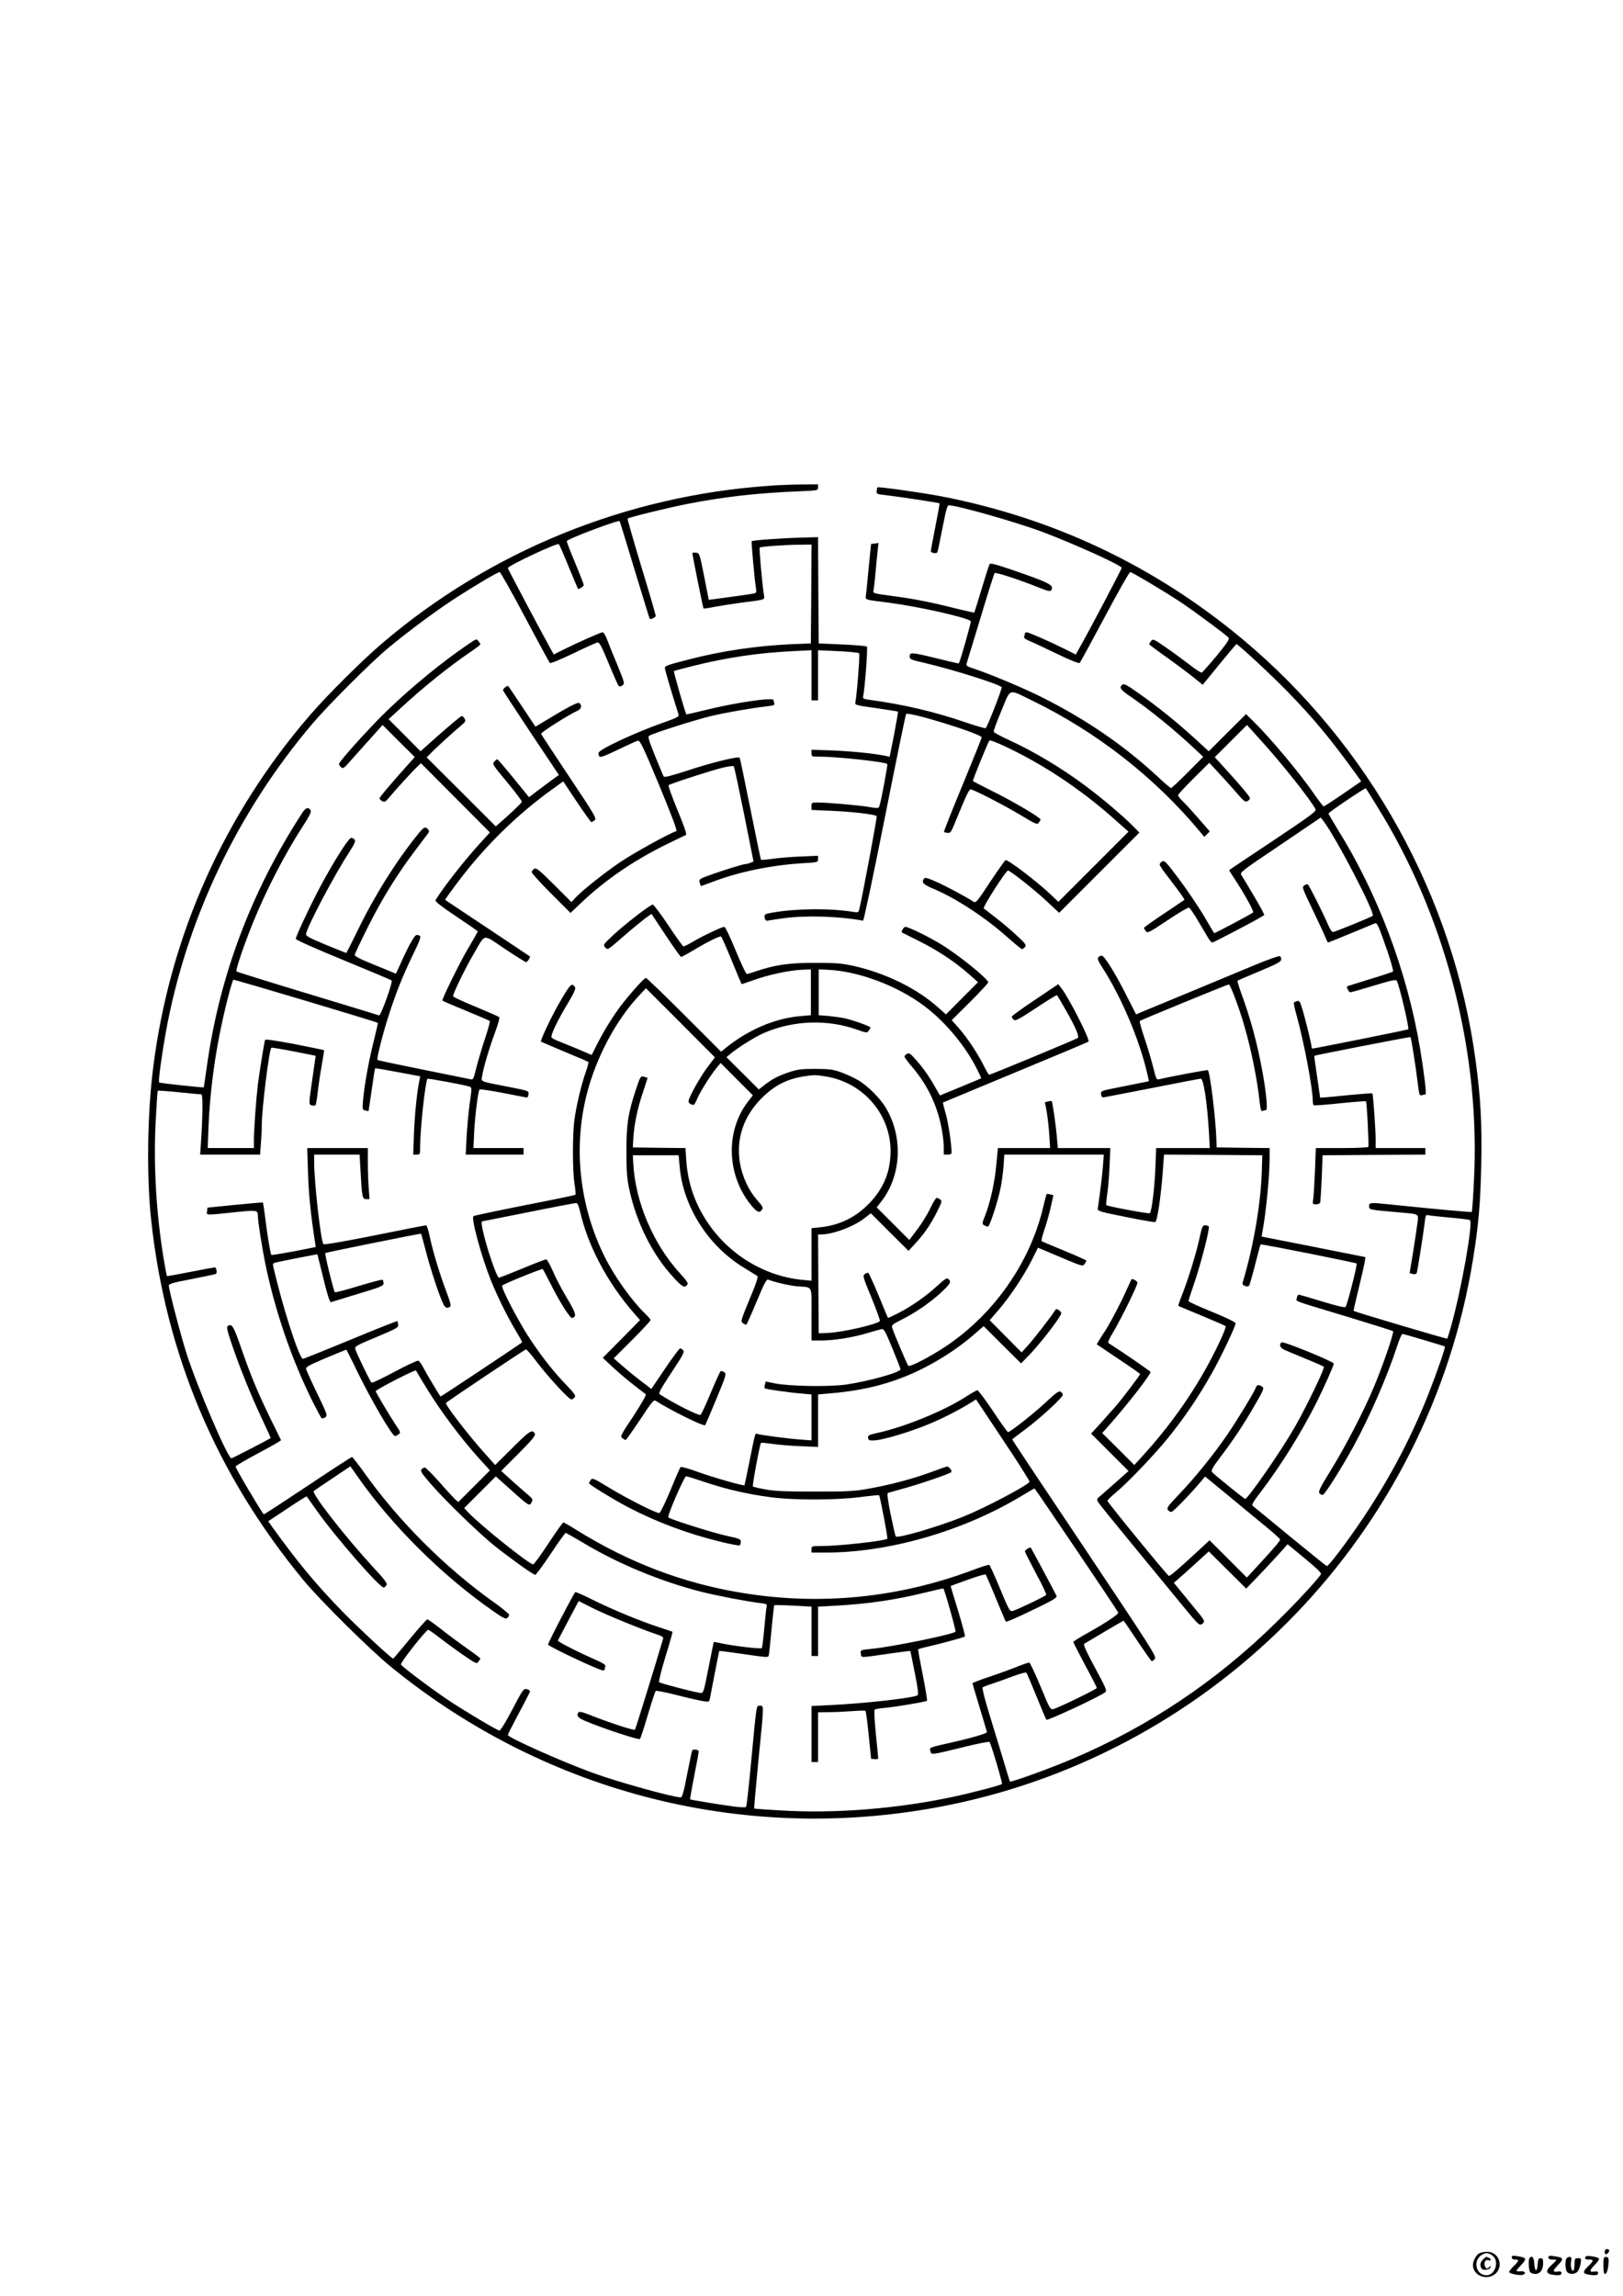 <?xml version="1.0" standalone="no"?>
<!DOCTYPE svg PUBLIC "-//W3C//DTD SVG 20010904//EN"
 "http://www.w3.org/TR/2001/REC-SVG-20010904/DTD/svg10.dtd">
<svg version="1.0" xmlns="http://www.w3.org/2000/svg"
 width="1240pt" height="1754pt" viewBox="0 0 1240 1754"
 preserveAspectRatio="xMidYMid meet">

<g transform="translate(0,1754) scale(0.1,-0.1)"
fill="#000000" stroke="none">
<path d="M5875 13829 c-1091 -76 -2129 -498 -2954 -1202 -156 -133 -416 -392
-553 -550 -658 -762 -1071 -1689 -1197 -2687 -46 -360 -52 -835 -16 -1170 111
-1028 499 -1946 1163 -2750 128 -155 507 -530 667 -661 1199 -979 2743 -1363
4256 -1059 2070 417 3676 2085 4013 4170 42 258 57 432 63 726 6 313 -4 504
-43 792 -168 1250 -811 2411 -1784 3222 -670 558 -1441 923 -2300 1089 -148
28 -479 75 -486 68 -2 -2 -5 -14 -6 -27 -3 -23 1 -25 67 -32 87 -10 409 -58
413 -63 2 -2 -13 -85 -33 -185 -20 -100 -35 -183 -33 -185 13 -12 46 -14 50
-3 3 7 20 91 39 186 27 138 36 172 49 172 63 0 517 -129 717 -204 244 -92 603
-255 603 -274 0 -9 -265 -512 -327 -619 l-24 -43 -79 40 c-112 56 -280 130
-296 130 -8 0 -14 -4 -14 -9 0 -5 -2 -16 -6 -24 -3 -10 11 -21 48 -36 29 -12
124 -57 211 -99 95 -46 161 -72 166 -66 5 5 91 163 192 352 100 188 187 342
194 342 14 0 268 -152 389 -232 106 -71 347 -250 363 -269 8 -11 -12 -41 -92
-139 -57 -68 -108 -126 -114 -128 -6 -2 -48 25 -93 61 -46 35 -127 95 -181
132 -93 64 -99 66 -112 49 -8 -11 -15 -22 -15 -25 0 -3 64 -51 143 -107 78
-56 170 -125 204 -153 l62 -50 127 156 c70 85 129 155 130 155 13 0 265 -234
389 -361 200 -205 339 -373 528 -636 l37 -51 -139 -96 c-77 -53 -144 -96 -148
-96 -4 1 -34 39 -66 85 -111 163 -337 433 -471 565 l-56 55 -143 -142 -142
-142 -110 101 c-135 123 -285 244 -428 344 -89 63 -110 74 -122 64 -27 -22
-16 -38 68 -95 153 -106 319 -241 476 -387 l74 -69 -119 -120 c-65 -65 -122
-119 -127 -119 -5 0 -52 40 -105 90 -254 235 -538 430 -872 599 -142 72 -408
184 -538 226 -41 13 -52 21 -48 33 3 10 51 168 107 352 55 184 104 338 108
342 8 9 187 -50 330 -107 76 -31 95 -35 102 -24 25 39 -11 57 -299 156 -122
42 -166 53 -171 44 -5 -7 -32 -92 -61 -189 -29 -97 -55 -179 -56 -181 -2 -2
-67 13 -146 32 -184 47 -314 72 -463 92 -171 23 -166 22 -161 48 3 12 10 76
16 142 6 66 13 142 16 168 l6 49 -28 -4 -29 -3 -17 -170 c-9 -93 -18 -189 -21
-212 -5 -49 -27 -41 183 -68 231 -31 607 -116 617 -141 3 -9 -82 -311 -92
-322 -1 -1 -76 16 -165 38 -195 48 -210 49 -210 16 0 -22 8 -26 118 -51 206
-48 557 -158 585 -184 6 -6 -106 -296 -122 -313 -3 -4 -71 16 -151 43 -234 81
-480 139 -743 174 -42 6 -47 9 -42 28 13 63 36 370 28 378 -4 4 -89 12 -188
16 l-180 8 -3 406 -2 406 -133 -4 c-149 -4 -367 -20 -374 -27 -4 -4 22 -297
33 -363 4 -28 1 -33 -18 -37 -23 -5 -225 -33 -303 -43 l-40 -5 -35 178 c-35
177 -36 179 -63 182 -15 2 -27 0 -27 -4 0 -15 81 -419 85 -422 2 -2 39 3 82
12 43 8 132 22 198 31 206 27 187 21 181 63 -13 83 -37 354 -32 359 7 8 204
22 309 22 l87 1 -2 -377 -3 -378 -150 -6 c-261 -12 -530 -51 -780 -116 -172
-44 -185 -49 -185 -68 0 -12 48 -175 105 -356 4 -13 -20 -25 -117 -59 -209
-73 -491 -204 -495 -231 -2 -8 1 -20 6 -27 6 -10 38 1 142 51 74 36 143 67
153 69 16 3 40 -46 163 -342 96 -233 139 -346 130 -349 -52 -16 -324 -166
-426 -235 -123 -83 -287 -213 -346 -275 l-29 -32 -133 133 c-114 113 -136 131
-151 122 -9 -6 -18 -17 -20 -25 -1 -8 65 -81 147 -163 l150 -150 73 70 c186
177 396 322 640 444 87 43 163 80 169 82 8 3 -14 67 -64 188 -42 101 -73 188
-69 192 12 11 330 114 414 134 43 10 81 15 84 11 4 -4 39 -169 79 -367 l72
-361 -24 -10 c-13 -5 -29 -9 -35 -9 -19 0 -148 -40 -256 -78 -99 -35 -103 -38
-97 -62 4 -14 8 -26 9 -28 2 -1 45 14 97 34 196 75 447 126 682 140 116 7 117
7 117 32 l0 25 -137 -6 c-76 -3 -173 -11 -216 -18 -43 -6 -80 -9 -83 -7 -2 3
-39 178 -81 389 -42 211 -79 387 -82 391 -11 13 -228 -41 -404 -100 -118 -38
-171 -52 -176 -44 -4 6 -33 77 -66 157 -49 122 -57 148 -45 155 31 19 351 121
471 150 121 28 308 61 432 75 46 5 57 10 53 22 -3 8 -6 19 -6 25 0 24 -304
-21 -529 -78 -74 -18 -136 -32 -137 -31 -8 9 -100 328 -95 331 3 2 69 20 146
39 256 64 495 100 763 113 l142 7 0 -192 0 -191 25 0 25 0 0 191 0 192 153 -7
c83 -4 156 -11 161 -16 7 -7 -17 -315 -29 -376 -4 -19 4 -22 158 -43 89 -13
164 -25 167 -27 2 -3 -11 -81 -29 -175 l-34 -170 -26 6 c-89 19 -259 36 -403
42 l-168 6 0 -26 c0 -27 1 -27 68 -27 127 0 496 -40 511 -56 5 -5 -47 -285
-60 -320 -7 -20 -10 -20 -82 -8 -76 13 -318 34 -394 34 -41 0 -43 -2 -43 -28
l0 -29 158 -7 c151 -6 326 -27 340 -40 5 -6 -116 -651 -135 -720 -4 -15 -11
-17 -42 -12 -180 29 -431 27 -619 -5 -60 -11 -63 -13 -60 -38 2 -16 9 -25 18
-24 8 1 63 9 121 18 170 24 425 17 613 -18 5 -1 80 352 166 786 86 433 159
790 163 793 20 20 577 -152 577 -179 0 -6 -66 -170 -146 -364 -81 -195 -145
-356 -142 -358 2 -3 15 -6 28 -7 20 -3 27 6 52 67 86 211 111 265 123 265 22
0 252 -118 382 -196 118 -71 127 -75 140 -58 7 10 13 21 13 24 0 14 -209 138
-359 212 -85 43 -156 79 -158 81 -4 5 116 299 126 310 10 10 180 -69 323 -149
222 -124 441 -280 636 -455 l104 -92 -268 -268 -268 -268 -64 61 c-107 100
-315 258 -339 258 -4 0 -57 -75 -117 -165 -104 -158 -110 -165 -130 -152 -58
38 -211 120 -285 152 -67 30 -85 34 -92 23 -20 -31 -7 -44 79 -80 174 -75 389
-216 562 -370 54 -48 103 -88 108 -88 5 0 16 7 23 16 12 15 5 25 -61 86 -41
39 -113 100 -160 136 -47 36 -89 69 -94 73 -10 9 170 289 185 289 17 0 208
-151 297 -235 l94 -88 306 306 307 307 -45 46 c-72 74 -244 220 -367 311 -188
140 -394 263 -593 354 -58 27 -106 53 -108 59 -2 6 24 79 59 161 73 176 49
168 232 79 498 -242 942 -590 1290 -1009 l28 -34 21 21 21 21 -81 93 c-44 51
-99 111 -121 133 -23 21 -41 44 -41 50 0 6 54 64 119 129 l120 119 69 -74 c38
-41 99 -109 136 -151 58 -68 70 -77 87 -68 10 6 19 16 19 23 -1 12 -68 93
-197 234 l-72 79 123 123 123 123 102 -113 c162 -178 380 -452 422 -531 8 -15
-40 -50 -323 -239 -183 -122 -335 -223 -336 -225 -2 -1 14 -29 36 -61 73 -109
154 -255 146 -263 -13 -12 -295 -162 -298 -158 -1 1 -38 63 -81 137 -44 73
-129 198 -188 277 -96 128 -110 143 -128 134 -10 -6 -19 -17 -19 -24 0 -7 26
-47 58 -87 81 -105 135 -179 131 -183 -2 -2 -73 -49 -156 -105 -84 -56 -153
-105 -153 -109 0 -4 7 -15 14 -25 13 -17 24 -12 166 83 83 56 157 99 164 97 7
-3 39 -49 71 -104 32 -54 67 -113 77 -130 11 -18 24 -33 30 -33 9 0 325 165
376 197 l22 14 -21 42 c-19 37 -121 209 -155 263 -13 19 1 30 297 229 l310
210 19 -25 c98 -128 398 -705 378 -726 -10 -9 -291 -124 -304 -124 -8 0 -24
24 -36 53 -38 89 -146 305 -156 311 -5 3 -17 -1 -28 -8 -17 -13 -14 -22 63
-182 45 -93 89 -188 98 -211 10 -24 19 -43 22 -43 2 0 81 32 175 71 95 39 177
73 184 76 16 6 28 -22 95 -216 27 -79 46 -148 42 -152 -4 -4 -84 -31 -178 -59
-93 -29 -171 -53 -172 -54 -8 -7 12 -46 24 -46 7 0 88 23 180 51 127 39 168
48 174 38 19 -31 98 -364 88 -372 -4 -4 -718 -147 -731 -147 -5 0 -8 7 -8 16
0 20 -55 243 -76 305 -12 39 -18 46 -35 42 -10 -3 -21 -9 -24 -12 -2 -4 7 -48
21 -97 56 -200 124 -560 124 -656 0 -15 3 -29 8 -31 4 -3 94 4 200 15 107 11
196 18 198 15 7 -6 24 -338 18 -348 -3 -5 -94 -9 -203 -9 l-198 0 -6 -167 c-4
-93 -10 -189 -13 -215 -7 -47 -6 -48 20 -48 15 0 29 6 32 13 2 7 8 91 12 187
l7 175 393 3 392 2 0 25 0 25 -190 0 -190 0 0 68 c0 74 -19 345 -25 350 -2 2
-77 -4 -167 -12 -89 -9 -178 -18 -197 -19 l-35 -2 -23 159 c-13 87 -23 159
-21 161 8 5 730 146 734 143 6 -6 41 -230 55 -346 12 -97 13 -103 33 -98 12 3
23 6 27 6 9 0 -9 153 -41 347 -98 589 -324 1190 -637 1689 -34 56 -63 105 -63
110 1 9 280 198 285 192 9 -12 88 -139 138 -223 489 -824 738 -1827 688 -2777
-6 -128 -14 -234 -16 -236 -3 -4 -303 24 -632 58 -143 15 -153 14 -153 -14 0
-27 -1 -27 215 -46 179 -16 163 -7 153 -92 -5 -40 -20 -139 -33 -220 -14 -81
-25 -150 -25 -152 0 -2 11 -6 25 -8 17 -4 26 0 30 11 6 22 52 311 60 384 6 54
9 58 28 54 12 -3 86 -11 164 -18 78 -7 147 -15 153 -19 26 -16 -62 -519 -144
-813 -14 -49 -27 -91 -29 -93 -3 -4 -704 204 -715 212 -2 1 15 76 37 166 22
90 43 181 47 204 l6 41 -397 79 -396 78 5 31 c29 152 56 434 56 572 l0 73
-202 2 -203 3 -2 65 c-6 165 -48 509 -65 525 -4 4 -282 -48 -374 -70 -18 -4
-22 5 -43 90 -13 52 -42 152 -66 222 -24 71 -41 131 -37 134 10 8 670 279 680
279 12 0 81 -184 120 -321 55 -193 98 -408 117 -587 6 -50 10 -62 22 -58 8 3
19 6 25 6 15 0 3 132 -28 299 -40 219 -91 404 -163 600 -17 47 -29 87 -26 90
3 2 78 35 168 72 130 54 163 72 165 88 2 12 -3 24 -11 27 -8 3 -95 -28 -193
-69 -99 -41 -322 -134 -498 -207 -175 -72 -338 -140 -362 -150 l-44 -19 -75
147 c-87 172 -168 302 -188 302 -8 0 -20 -6 -26 -13 -8 -11 -1 -29 31 -78 144
-223 284 -553 342 -806 l14 -62 -47 -10 c-25 -5 -108 -22 -184 -37 -137 -27
-138 -27 -135 -53 2 -16 9 -25 18 -24 8 1 176 34 373 72 196 39 364 71 371 71
21 0 49 -181 62 -407 l7 -123 -205 0 -205 0 -6 -157 c-6 -147 -28 -327 -42
-341 -6 -6 -324 53 -333 62 -2 3 1 40 7 83 7 43 15 140 18 216 l6 137 -201 0
-200 0 -7 78 c-7 88 -33 274 -40 280 -2 2 -15 2 -28 -2 l-24 -6 13 -67 c7 -38
16 -116 20 -175 l7 -108 -199 0 -200 0 -12 -127 c-12 -134 -46 -289 -87 -392
-23 -59 -23 -61 -5 -71 10 -6 23 -10 28 -10 13 0 76 194 96 293 9 42 19 118
23 167 l6 90 380 0 380 0 -7 -92 c-4 -51 -14 -140 -22 -198 -8 -58 -16 -114
-17 -124 -2 -17 21 -24 213 -62 118 -24 220 -42 226 -39 15 5 41 177 56 364
l11 151 376 -2 375 -3 -3 -100 c-6 -260 -63 -594 -148 -876 -5 -18 36 -34 50
-20 4 4 25 76 46 160 21 83 40 153 42 155 5 5 727 -139 734 -146 7 -7 -73
-320 -85 -332 -6 -6 -70 9 -178 42 -94 29 -174 52 -180 52 -5 0 -12 -11 -14
-25 -6 -29 -47 -13 407 -150 176 -54 324 -100 328 -104 9 -9 -77 -262 -146
-425 -76 -183 -221 -462 -331 -639 -79 -128 -95 -161 -86 -173 7 -8 18 -14 25
-14 15 0 140 198 235 370 121 220 258 533 331 758 18 56 38 102 44 102 10 0
317 -91 324 -96 6 -5 -60 -195 -126 -364 -129 -326 -292 -637 -498 -945 -120
-179 -265 -371 -278 -368 -5 1 -130 102 -280 225 -149 123 -277 228 -285 234
-12 8 1 30 66 115 148 194 305 447 419 673 62 125 133 284 133 300 0 14 -378
169 -396 162 -24 -9 -16 -42 14 -55 15 -7 88 -38 162 -68 74 -30 139 -59 144
-63 10 -10 -135 -311 -224 -465 -103 -180 -356 -545 -377 -545 -7 0 -237 186
-253 205 -9 11 3 34 62 112 103 136 186 261 268 405 65 112 69 124 53 135 -24
18 -41 16 -48 -6 -10 -31 -141 -247 -221 -364 -104 -151 -243 -323 -364 -450
-88 -92 -98 -106 -87 -122 8 -9 20 -16 28 -14 15 4 147 140 220 227 l36 43
180 -148 c98 -82 227 -187 286 -236 59 -48 107 -92 107 -97 0 -11 -35 -53
-159 -188 l-95 -103 -142 142 -143 143 -97 -90 c-152 -140 -206 -185 -214
-182 -14 5 -469 562 -469 573 0 6 27 33 60 60 100 83 309 303 416 437 116 145
223 303 317 470 69 120 186 366 186 390 0 8 -72 43 -180 87 -99 40 -180 77
-180 82 0 5 20 68 45 140 51 150 119 414 110 429 -3 6 -16 10 -28 10 -20 0
-24 -11 -45 -108 -25 -113 -85 -308 -134 -431 -16 -40 -27 -75 -26 -76 2 -2
82 -35 178 -75 96 -40 179 -76 183 -80 11 -10 -87 -217 -173 -365 -121 -211
-276 -423 -448 -613 l-76 -83 -122 122 -123 122 45 51 c147 166 324 393 324
416 0 5 -209 149 -322 221 -6 4 10 40 38 85 58 97 184 353 184 375 0 13 -39
35 -46 26 -1 -1 -20 -44 -43 -94 -40 -90 -126 -252 -160 -303 -10 -14 -28 -42
-40 -62 l-22 -37 165 -111 c92 -61 166 -113 166 -116 0 -9 -133 -185 -186
-246 -27 -31 -80 -90 -118 -133 l-70 -76 143 -143 143 -143 -89 -79 c-49 -43
-104 -92 -123 -108 -32 -26 -33 -29 -19 -52 7 -13 133 -168 279 -345 146 -177
316 -384 378 -460 103 -125 115 -137 133 -126 27 17 24 26 -18 78 -21 25 -73
89 -116 142 l-79 96 38 33 c21 18 81 72 134 120 l95 87 143 -142 143 -142 87
90 c48 50 119 126 158 169 l71 80 131 -108 c90 -74 129 -112 124 -121 -20 -36
-198 -228 -344 -370 -453 -446 -969 -791 -1548 -1038 -168 -72 -477 -184 -484
-176 -2 2 -27 83 -55 179 -29 96 -78 255 -108 354 -30 98 -51 182 -46 186 4 4
40 18 78 30 39 13 110 38 159 57 49 18 93 30 97 26 4 -4 39 -86 78 -182 39
-96 73 -176 75 -178 9 -9 406 176 448 209 17 12 11 26 -76 188 -66 122 -91
177 -83 183 37 23 298 177 301 177 2 0 49 -70 106 -155 57 -85 106 -155 110
-155 4 0 14 8 23 18 15 17 -19 70 -538 847 -305 455 -554 829 -552 830 1 2 48
37 105 80 116 87 282 240 282 261 0 7 -8 17 -17 23 -14 7 -35 -8 -108 -76 -86
-82 -277 -233 -294 -233 -4 0 -56 72 -114 160 -59 88 -113 160 -120 160 -6 0
-43 -21 -82 -46 -165 -108 -471 -234 -678 -279 -70 -15 -78 -20 -75 -39 3 -18
9 -21 49 -19 65 3 269 64 412 123 109 45 227 105 329 168 l35 22 207 -311
c114 -170 204 -314 202 -318 -19 -30 -335 -197 -505 -266 -189 -76 -501 -168
-517 -152 -4 3 -21 79 -39 167 -23 113 -29 163 -21 166 6 2 68 19 138 39 110
30 333 107 345 119 11 11 -20 48 -35 43 -10 -3 -69 -24 -132 -47 -142 -51
-306 -94 -470 -123 -108 -19 -162 -21 -405 -21 -216 0 -301 3 -374 16 -51 9
-96 20 -99 23 -6 6 53 324 62 333 3 2 40 -1 83 -7 43 -7 140 -15 216 -18 l137
-6 0 201 0 200 78 7 c228 18 410 59 587 130 186 75 380 193 530 324 l70 61
143 -143 143 -142 75 78 c90 96 235 287 232 306 -2 8 -11 19 -21 25 -14 9 -20
7 -29 -7 -19 -34 -156 -211 -205 -265 l-48 -53 -122 123 -122 123 65 75 c87
100 194 261 255 381 l49 98 107 -45 c241 -102 234 -100 249 -79 8 10 14 22 14
25 0 3 -75 37 -167 75 -93 38 -171 71 -175 74 -4 4 6 45 23 93 16 48 38 126
48 173 l19 85 -24 6 c-14 4 -26 5 -28 3 -2 -2 -13 -47 -26 -99 -99 -422 -374
-816 -739 -1061 -120 -81 -280 -164 -292 -152 -8 8 -110 248 -123 291 -6 18 2
26 66 58 107 53 224 133 306 209 74 69 82 84 57 105 -12 10 -26 1 -84 -52 -86
-79 -195 -156 -297 -208 -43 -22 -79 -39 -80 -37 -1 1 -34 78 -72 172 -39 93
-74 171 -79 172 -5 2 -17 -3 -27 -10 -16 -12 -13 -24 53 -182 38 -94 67 -173
63 -177 -27 -26 -285 -85 -397 -90 l-70 -3 -3 378 -2 377 22 0 c92 1 246 58
332 124 l49 38 144 -144 144 -143 55 60 c67 72 117 146 166 245 34 68 36 76
21 88 -9 6 -22 12 -27 12 -6 0 -28 -36 -48 -79 -21 -44 -65 -116 -99 -161
l-62 -82 -125 125 -124 124 38 49 c151 197 164 490 32 711 -42 72 -139 169
-211 211 -30 18 -88 45 -129 60 -64 23 -89 26 -198 27 -105 0 -136 -4 -194
-23 -88 -29 -131 -51 -191 -97 l-48 -37 -123 123 -124 123 28 24 c58 49 194
134 262 163 225 96 487 104 712 22 68 -24 72 -24 85 -7 7 10 13 21 13 25 0 9
-129 55 -195 70 -27 6 -84 14 -125 18 l-75 6 0 175 0 175 70 -3 c235 -11 531
-122 737 -277 160 -121 312 -302 401 -480 20 -38 34 -71 33 -72 -1 -1 -72 -31
-159 -67 l-156 -64 -32 56 c-47 85 -101 161 -154 219 -39 45 -50 51 -66 43
-10 -6 -19 -15 -19 -21 0 -6 27 -43 61 -82 114 -135 184 -280 220 -452 10 -49
19 -118 19 -152 l0 -63 30 0 c19 0 30 5 30 14 0 63 -25 232 -45 299 -13 45
-22 83 -21 85 2 1 251 105 555 231 304 126 555 231 557 234 14 14 -152 339
-209 411 l-22 28 -177 -119 c-98 -65 -177 -123 -178 -129 0 -6 7 -17 15 -24
13 -11 40 4 170 90 86 57 158 101 161 98 2 -3 34 -56 69 -118 73 -128 102
-197 89 -209 -10 -9 -665 -281 -677 -281 -4 0 -23 33 -43 73 -47 94 -130 218
-193 288 l-50 56 140 139 c76 76 139 144 139 150 0 26 -234 215 -366 294 -94
57 -244 130 -267 130 -13 0 -35 -38 -25 -44 1 -1 64 -32 138 -69 141 -71 271
-158 378 -253 l64 -57 -123 -123 -122 -123 -56 50 c-165 148 -402 265 -652
321 -89 19 -132 23 -294 23 -200 0 -306 -16 -451 -65 -31 -11 -62 -20 -69 -20
-6 0 -44 81 -85 180 -41 100 -79 180 -86 180 -19 0 -153 -63 -232 -109 -39
-23 -75 -41 -80 -41 -5 0 -57 72 -115 160 -59 88 -113 160 -120 160 -19 0
-212 -149 -302 -233 -77 -72 -79 -76 -62 -93 21 -22 12 -28 155 96 60 52 130
109 154 127 l45 32 109 -164 c60 -91 113 -165 118 -165 4 0 45 22 90 49 106
64 205 113 215 107 4 -3 41 -85 81 -183 40 -98 74 -179 75 -180 1 -2 45 13 98
32 113 40 263 72 362 77 l70 3 0 -175 0 -175 -80 -7 c-196 -17 -399 -104 -573
-245 l-33 -27 -282 282 c-155 155 -287 282 -293 282 -11 0 -107 -105 -181
-200 -63 -81 -138 -201 -192 -308 l-41 -81 -107 46 c-60 25 -128 52 -152 62
-24 9 -45 21 -48 28 -7 17 54 143 127 262 46 78 60 109 53 120 -24 38 -36 26
-125 -129 -58 -101 -142 -279 -135 -287 3 -2 84 -37 182 -78 97 -40 179 -75
181 -78 2 -2 -7 -36 -21 -76 -33 -94 -71 -252 -86 -361 -16 -110 -16 -393 0
-493 7 -43 10 -81 7 -84 -3 -3 -177 -39 -388 -80 -211 -42 -387 -79 -391 -83
-19 -17 61 -310 133 -490 49 -122 125 -276 192 -388 28 -46 48 -84 47 -86 -39
-29 -622 -417 -624 -414 -8 9 -115 188 -134 226 -12 24 -28 45 -35 48 -7 3
-89 -35 -182 -85 -93 -50 -172 -87 -176 -83 -12 12 -117 229 -123 255 -6 23 2
27 162 94 153 64 168 73 165 94 -1 12 -4 25 -7 27 -2 2 -163 -61 -357 -142
-194 -80 -358 -146 -364 -146 -29 0 -165 428 -228 713 -3 11 3 19 17 22 58 14
320 65 322 63 0 -2 18 -73 39 -158 20 -85 43 -167 49 -181 l12 -27 203 62
c183 55 202 63 202 83 0 12 -4 24 -8 27 -5 3 -87 -19 -183 -48 -96 -29 -177
-51 -181 -47 -9 8 -79 293 -73 299 5 5 729 151 732 148 1 -1 18 -62 37 -136
34 -133 105 -348 133 -402 14 -29 28 -34 51 -20 9 6 3 33 -27 113 -52 136
-106 316 -128 423 -10 47 -22 86 -28 86 -5 0 -182 -34 -393 -77 -230 -46 -386
-73 -391 -67 -20 20 -71 474 -71 625 l0 59 174 0 173 0 7 -122 c11 -203 14
-218 44 -218 l25 0 -6 83 c-4 45 -7 133 -7 195 l0 112 -232 0 -231 0 6 -192
c5 -163 21 -316 53 -524 l6 -40 -167 -33 c-92 -17 -169 -30 -172 -27 -7 6 -32
156 -47 284 -8 63 -16 115 -18 116 -2 2 -97 -7 -213 -18 l-210 -21 -3 -27 c-4
-33 -21 -32 203 -9 180 19 185 18 185 -28 0 -40 30 -230 56 -361 76 -369 203
-739 369 -1070 30 -59 58 -111 63 -114 5 -3 17 1 28 8 17 13 14 22 -63 182
-45 93 -83 177 -85 187 -2 15 25 30 151 83 84 35 155 64 156 64 2 0 38 -70 79
-156 108 -223 272 -504 294 -504 4 0 16 6 27 13 17 13 16 17 -22 73 -43 64
-153 249 -153 257 0 11 305 168 308 158 2 -5 41 -71 87 -145 102 -166 250
-364 380 -510 l98 -108 -121 -121 -121 -121 -27 24 c-14 14 -69 73 -121 133
-53 59 -101 107 -108 107 -7 0 -18 -7 -25 -15 -10 -12 1 -30 68 -107 108 -126
365 -375 487 -474 126 -100 299 -224 314 -224 6 0 59 72 118 160 58 88 110
160 115 160 4 0 61 -32 126 -71 274 -165 598 -299 912 -379 120 -30 344 -73
443 -85 54 -6 58 -9 54 -28 -3 -12 -11 -86 -18 -164 -7 -78 -15 -147 -19 -152
-6 -10 -223 16 -325 39 -22 5 -40 8 -42 7 -1 -2 -19 -90 -40 -197 -38 -193
-39 -195 -63 -192 -48 6 -305 73 -314 82 -5 5 15 87 48 195 32 103 56 188 54
190 -2 1 -48 17 -103 35 -152 50 -345 130 -498 205 -75 38 -139 66 -142 63
-15 -15 -212 -394 -208 -401 11 -18 391 -197 419 -197 8 0 14 4 14 9 0 5 2 16
5 23 4 10 -18 24 -72 48 -125 54 -295 140 -291 148 2 4 38 74 81 155 l78 147
107 -54 c103 -52 381 -165 490 -201 40 -13 52 -21 48 -33 -59 -201 -210 -689
-215 -695 -8 -8 -202 56 -345 113 -62 24 -81 28 -88 18 -17 -26 -1 -42 67 -70
136 -56 396 -141 404 -132 5 5 32 88 60 184 29 96 56 178 60 183 4 4 78 -10
163 -32 86 -22 176 -42 201 -46 44 -7 45 -6 51 22 3 15 20 102 37 193 18 91
33 166 34 168 2 2 65 -6 141 -17 250 -36 233 -35 238 -9 3 13 12 102 21 198 9
96 18 177 20 178 2 2 67 1 144 -3 l141 -8 0 -188 0 -189 25 0 25 0 0 189 0
188 128 7 c254 14 454 43 687 100 77 19 141 33 142 32 10 -9 99 -327 93 -331
-39 -24 -484 -115 -640 -130 -87 -9 -88 -9 -83 -40 6 -30 -14 -30 237 6 76 11
139 19 141 17 1 -2 16 -77 34 -167 24 -119 29 -166 21 -171 -33 -21 -411 -63
-667 -75 l-143 -7 0 -214 0 -214 25 0 25 0 0 190 0 190 83 1 c45 0 125 4 177
8 52 4 98 5 102 2 4 -4 15 -87 25 -186 l18 -180 28 -3 c17 -2 27 1 26 10 0 7
-8 92 -18 188 -10 104 -14 177 -8 181 5 4 37 9 71 12 88 8 320 47 328 55 3 4
-11 92 -32 197 -21 104 -37 193 -35 196 2 3 30 11 62 18 88 19 287 73 295 80
3 3 -20 91 -52 196 -32 104 -58 190 -57 190 1 1 60 22 132 48 71 26 132 44
136 39 3 -4 39 -86 78 -182 40 -96 73 -176 75 -177 5 -5 75 25 238 104 126 61
155 79 150 92 -7 17 -192 363 -197 369 -6 6 -45 -19 -45 -28 0 -5 38 -80 84
-167 47 -86 82 -161 79 -166 -7 -11 -223 -114 -257 -123 -21 -5 -28 7 -96 171
-40 97 -77 178 -82 181 -4 3 -61 -15 -125 -39 -567 -213 -1166 -273 -1762
-175 -450 73 -868 232 -1272 484 -47 30 -90 54 -95 54 -5 0 -56 -72 -114 -160
-58 -88 -110 -160 -117 -160 -29 0 -396 293 -493 394 l-34 36 121 121 121 121
113 -101 c141 -127 146 -129 160 -97 11 22 8 28 -22 53 -18 15 -73 64 -122
107 l-88 80 132 132 c94 94 130 137 126 148 -17 43 -39 29 -171 -103 l-133
-132 -98 110 c-117 132 -286 352 -278 364 5 9 597 405 611 409 5 2 43 -42 84
-97 87 -114 244 -285 263 -285 7 0 18 7 25 15 11 13 1 28 -62 94 -101 105
-185 212 -279 353 -88 133 -225 396 -212 408 12 13 305 132 310 126 2 -2 30
-55 62 -118 71 -141 148 -261 163 -256 36 12 29 35 -41 153 -39 65 -88 158
-108 207 -21 48 -44 88 -50 88 -7 0 -89 -31 -182 -70 -94 -39 -174 -70 -180
-70 -5 0 -23 39 -41 88 -56 154 -104 342 -87 342 2 0 160 32 352 70 192 39
357 70 366 70 11 0 19 -16 29 -57 58 -263 209 -549 411 -781 l49 -56 -142
-144 -143 -144 75 -70 c41 -39 113 -100 160 -136 47 -36 89 -69 94 -73 5 -5
-36 -76 -94 -165 -99 -148 -103 -157 -85 -170 10 -8 22 -14 25 -14 4 0 53 70
110 155 98 148 104 155 124 142 103 -67 362 -195 373 -184 3 3 41 92 85 198
75 181 79 194 62 206 -10 7 -22 12 -27 10 -5 -1 -39 -77 -77 -167 -37 -90 -72
-166 -79 -168 -18 -6 -206 89 -310 157 -12 8 5 39 88 165 87 131 102 158 91
171 -7 8 -18 15 -24 15 -6 -1 -58 -70 -115 -155 l-105 -155 -35 27 c-63 47
-124 96 -189 152 l-63 55 141 141 c77 77 140 145 140 151 0 5 -18 28 -41 49
-103 100 -232 280 -308 432 -195 391 -244 841 -135 1257 72 273 219 550 393
737 l56 60 264 -264 263 -264 -56 -74 c-57 -75 -146 -235 -146 -262 0 -14 20
-27 39 -27 5 0 18 23 29 50 21 51 110 191 154 242 l24 28 123 -124 123 -123
-38 -49 c-172 -224 -163 -557 22 -787 47 -58 68 -67 87 -35 9 13 1 26 -36 68
-67 75 -115 178 -134 287 -30 183 27 355 166 494 96 96 188 144 318 166 80 13
99 13 178 -1 283 -48 490 -291 489 -571 -1 -154 -51 -279 -158 -392 -104 -110
-228 -172 -379 -188 l-67 -7 0 -201 0 -200 -68 6 c-292 28 -565 194 -731 446
-95 145 -146 295 -158 468 l-6 93 -201 2 -201 3 3 60 c5 107 32 237 72 355 21
63 38 115 37 117 -1 1 -14 4 -28 8 -25 6 -27 4 -62 -102 -59 -179 -72 -263
-71 -473 0 -152 4 -203 22 -287 56 -257 177 -498 339 -673 67 -72 82 -80 103
-55 10 12 1 27 -54 87 -206 225 -343 549 -358 843 l-3 60 175 0 175 0 7 -82
c25 -306 217 -610 489 -775 52 -32 99 -61 105 -65 8 -6 -9 -59 -59 -177 -66
-160 -69 -170 -52 -183 11 -7 22 -13 26 -13 3 0 39 79 79 176 59 141 76 174
89 169 51 -20 164 -46 221 -51 123 -10 110 15 110 -214 l0 -200 73 0 c97 0
242 23 352 56 50 15 99 29 110 31 18 4 28 -14 83 -147 34 -83 62 -155 62 -160
0 -23 -238 -90 -412 -116 -132 -19 -436 -14 -551 9 l-67 14 -6 -24 c-4 -13 -4
-26 -2 -28 6 -7 192 -33 281 -40 l77 -7 0 -175 0 -176 -92 7 c-94 7 -289 33
-320 42 -20 6 -16 20 -63 -215 -19 -96 -36 -175 -37 -177 -7 -6 -240 60 -353
101 -70 26 -131 43 -135 38 -5 -4 -40 -84 -78 -178 -39 -93 -77 -171 -84 -173
-21 -4 -241 107 -385 194 -118 72 -127 76 -140 59 -7 -11 -13 -22 -13 -25 0
-10 182 -122 300 -184 212 -111 451 -201 696 -261 79 -20 149 -33 154 -30 6 3
10 16 10 28 0 20 -11 24 -108 45 -109 24 -438 128 -446 141 -9 14 123 316 136
314 7 0 74 -21 148 -46 159 -53 317 -90 490 -113 176 -25 509 -24 693 0 76 10
140 16 143 14 8 -8 69 -327 63 -332 -17 -17 -369 -56 -506 -56 -71 0 -73 -1
-73 -25 l0 -25 109 0 c483 0 1050 164 1493 431 54 33 100 59 102 59 4 0 616
-906 639 -947 8 -12 -89 -77 -245 -164 -54 -30 -98 -58 -98 -62 0 -4 41 -83
90 -176 50 -92 90 -171 90 -175 0 -9 -294 -152 -331 -161 -25 -6 -27 -2 -100
174 -41 99 -80 181 -86 181 -7 0 -57 -17 -110 -39 -54 -21 -149 -55 -210 -75
-62 -21 -113 -41 -113 -44 0 -4 25 -88 55 -187 30 -99 55 -183 55 -187 0 -9
-109 -42 -250 -74 -202 -46 -188 -41 -182 -70 6 -31 1 -32 261 32 101 25 187
42 191 37 11 -11 101 -315 95 -321 -9 -9 -217 -64 -370 -97 -424 -91 -901
-130 -1315 -105 -113 6 -206 13 -208 15 -2 2 13 166 32 364 44 437 43 421 12
421 -28 0 -24 30 -67 -425 -17 -187 -35 -344 -39 -348 -4 -5 -45 -3 -91 3 -97
12 -333 51 -337 55 -1 1 13 84 33 185 20 100 35 183 33 185 -13 12 -46 14 -50
3 -3 -7 -20 -91 -39 -185 -23 -123 -37 -173 -47 -173 -58 0 -473 115 -667 185
-240 87 -655 272 -655 292 0 5 38 80 85 168 47 87 85 162 85 166 0 4 -10 11
-22 15 -27 8 -31 4 -124 -174 -41 -78 -81 -142 -88 -142 -15 0 -267 150 -390
232 -134 90 -357 258 -363 273 -5 15 192 265 209 265 5 0 46 -29 91 -64 45
-35 126 -94 180 -131 93 -64 99 -66 112 -49 8 11 15 22 15 25 0 3 -49 40 -109
82 -60 42 -148 108 -197 147 -49 38 -94 70 -99 70 -6 0 -66 -68 -134 -150 -68
-83 -125 -150 -127 -150 -13 0 -263 232 -389 361 -200 205 -339 373 -529 636
l-37 52 146 97 c80 54 146 95 148 93 2 -2 36 -50 76 -107 144 -204 488 -598
514 -589 6 2 15 10 20 19 8 12 -14 42 -109 144 -205 223 -466 557 -447 574 4
4 69 48 144 98 l136 91 54 -77 c261 -374 646 -757 1034 -1027 78 -55 98 -65
110 -55 8 7 15 18 15 25 0 7 -57 53 -127 103 -365 261 -714 610 -975 975 -50
70 -94 127 -99 127 -5 0 -158 -99 -340 -221 -182 -121 -332 -219 -334 -217
-29 36 -215 351 -215 365 0 6 79 52 175 103 97 51 174 96 172 99 -2 3 -39 80
-84 171 -97 200 -148 323 -223 540 -56 161 -68 181 -99 161 -11 -7 -7 -29 24
-122 56 -170 155 -416 235 -584 38 -81 69 -149 68 -150 -18 -13 -292 -155
-300 -155 -28 0 -257 535 -342 798 -45 141 -136 488 -136 521 0 14 30 23 173
50 94 19 178 36 185 39 11 4 9 37 -3 50 -2 2 -85 -13 -185 -33 -100 -20 -183
-35 -185 -33 -2 2 -12 59 -24 128 -57 348 -79 709 -62 1049 7 129 14 237 16
239 2 2 75 -3 163 -12 88 -9 165 -16 171 -16 12 0 9 -194 -5 -387 l-5 -73 229
0 229 0 6 83 c4 45 7 110 7 144 0 121 56 573 73 589 3 3 80 -10 172 -28 l167
-33 -6 -40 c-3 -22 -12 -85 -20 -140 -28 -196 -28 -192 -3 -199 12 -3 24 -2
28 2 3 4 12 54 18 112 7 58 21 150 31 205 10 55 17 101 16 103 -2 1 -103 22
-225 46 -149 28 -224 39 -226 32 -7 -22 -44 -254 -55 -341 -14 -120 -30 -345
-30 -422 l0 -63 -177 0 -176 0 6 163 c11 268 48 546 108 817 30 138 73 297 82
306 4 4 1097 -322 1104 -330 1 -1 -13 -63 -31 -137 -38 -148 -71 -333 -82
-450 -6 -74 -6 -76 17 -82 13 -3 24 -5 25 -4 0 1 11 74 24 162 12 88 24 162
26 164 2 2 80 -11 174 -29 l171 -32 -6 -27 c-19 -89 -36 -259 -42 -403 l-6
-168 26 0 c27 0 27 1 27 68 0 127 40 496 56 511 5 5 285 -47 319 -59 21 -8 21
-9 4 -126 -9 -66 -20 -181 -24 -256 l-7 -138 221 0 221 0 0 25 0 25 -192 0
-191 0 6 128 c7 128 30 308 41 320 4 3 84 -9 179 -27 95 -19 177 -34 182 -35
6 0 11 11 13 25 3 26 3 26 -160 58 -220 43 -201 35 -194 84 11 67 55 214 98
330 23 62 37 112 32 117 -5 5 -85 40 -179 79 -93 38 -171 74 -173 80 -5 15 95
220 162 333 88 149 60 146 234 29 83 -55 156 -101 161 -101 10 0 36 39 29 44
-2 2 -147 99 -323 216 -176 117 -322 214 -324 216 -2 2 42 63 97 136 207 275
455 518 726 712 l79 57 104 -156 c57 -85 107 -155 111 -155 4 0 15 7 25 14 17
13 4 36 -193 331 -116 174 -213 322 -216 329 -4 10 208 145 279 177 29 13 35
40 14 58 -13 10 -85 -28 -299 -158 l-37 -22 -102 153 c-56 84 -103 154 -105
156 -7 10 -45 -21 -40 -33 3 -8 100 -156 215 -329 l211 -316 -58 -42 c-31 -23
-82 -61 -114 -85 l-56 -43 -118 145 c-65 80 -121 145 -125 145 -3 0 -13 -8
-23 -18 -16 -18 -11 -26 99 -158 63 -76 114 -144 112 -149 -1 -6 -46 -51 -100
-100 l-99 -88 -264 264 -264 263 33 34 c33 35 177 166 235 214 28 23 31 31 22
48 -6 11 -16 20 -22 20 -9 0 -99 -76 -259 -219 l-56 -50 -122 123 -122 122 98
90 c176 162 371 318 541 433 34 23 62 45 62 49 0 4 -7 15 -15 25 -13 18 -17
17 -77 -24 -195 -132 -429 -323 -622 -509 -135 -131 -366 -387 -366 -406 0 -6
7 -18 16 -25 14 -11 20 -8 48 22 17 20 85 95 150 168 l119 133 123 -123 123
-122 -50 -56 c-143 -160 -219 -250 -219 -259 0 -6 9 -16 20 -22 17 -9 25 -6
48 22 48 58 179 202 214 235 l34 33 263 -264 264 -265 -80 -88 c-117 -128
-280 -337 -336 -430 -5 -8 47 -49 158 -123 91 -61 165 -112 165 -115 0 -3 -35
-66 -79 -139 -62 -107 -191 -369 -191 -389 0 -3 80 -37 178 -77 97 -40 180
-76 184 -79 4 -3 -13 -65 -37 -136 -24 -72 -53 -172 -66 -222 -20 -84 -24 -92
-43 -88 -12 3 -175 36 -364 74 -188 38 -345 71 -348 74 -8 8 40 200 87 344 55
171 107 301 185 462 51 104 62 136 52 142 -7 5 -19 8 -27 6 -15 -2 -63 -88
-121 -219 l-35 -76 -85 35 c-47 19 -118 48 -157 65 -40 16 -73 36 -73 43 0 7
45 102 100 212 110 219 221 399 356 578 49 65 95 126 103 137 11 14 11 21 1
33 -20 24 -33 18 -81 -43 -163 -201 -327 -463 -456 -729 -46 -95 -86 -173 -87
-173 -2 0 -73 29 -157 63 -129 54 -153 67 -151 83 12 62 214 446 329 622 43
67 51 87 42 98 -6 8 -18 14 -25 14 -17 0 -99 -124 -201 -307 -77 -135 -223
-442 -223 -465 0 -8 154 -76 363 -162 199 -82 365 -152 369 -155 12 -10 -83
-273 -96 -268 -6 3 -252 78 -546 167 -294 89 -538 165 -543 169 -9 9 54 194
125 371 104 255 244 526 384 742 50 77 64 106 57 118 -17 27 -37 21 -62 -17
-390 -599 -635 -1248 -731 -1943 -12 -85 -23 -156 -23 -156 -5 -4 -336 32
-341 37 -8 8 18 199 50 379 156 863 548 1688 1124 2365 119 140 445 466 575
574 160 133 390 303 540 398 157 100 299 183 313 183 5 0 92 -154 192 -342
100 -189 186 -347 191 -352 5 -6 77 24 176 71 92 45 177 83 187 85 16 2 30
-24 87 -161 37 -90 72 -168 76 -172 5 -5 18 -3 28 5 19 14 18 19 -39 158 -33
78 -68 167 -79 196 -11 28 -26 52 -33 52 -14 0 -201 -83 -306 -136 l-67 -34
-35 63 c-82 149 -316 591 -316 597 0 18 379 196 390 183 4 -4 38 -82 75 -173
38 -91 69 -166 71 -168 5 -7 44 19 44 29 0 6 -29 81 -65 167 -36 85 -65 161
-65 168 0 15 394 164 404 153 2 -2 54 -170 115 -374 62 -203 113 -371 115
-372 7 -7 46 11 46 22 0 7 -49 176 -110 376 -60 199 -108 365 -105 367 9 10
307 83 450 111 278 55 531 84 843 97 162 7 162 7 162 30 l0 24 -132 -1 c-73
-1 -182 -5 -243 -10z"/>
<path d="M12260 340 c0 -11 4 -20 9 -20 13 0 32 26 24 33 -13 14 -33 6 -33
-13z"/>
<path d="M11303 328 c-30 -15 -56 -72 -48 -107 14 -66 99 -97 159 -58 80 53
43 178 -53 176 -20 0 -46 -5 -58 -11z m101 -19 c53 -42 20 -149 -47 -149 -84
0 -107 117 -32 158 30 17 49 14 79 -9z"/>
<path d="M11330 280 c-21 -21 -25 -46 -11 -68 11 -18 63 -11 69 8 5 13 3 13
-12 1 -15 -13 -19 -13 -27 0 -18 29 -2 64 24 53 9 -3 17 -2 17 4 0 8 -22 22
-36 22 -2 0 -13 -9 -24 -20z"/>
<path d="M11550 296 c0 -10 9 -16 25 -16 33 0 32 -10 -10 -50 -19 -19 -35 -39
-35 -46 0 -13 93 -30 110 -19 20 12 10 26 -17 25 -47 -3 -47 -1 -3 46 48 52
45 58 -28 70 -35 5 -42 4 -42 -10z"/>
<path d="M11830 296 c0 -11 9 -16 30 -16 17 0 30 -2 30 -5 0 -3 -16 -19 -35
-36 -44 -39 -46 -64 -4 -73 54 -10 79 -7 79 10 0 12 -7 15 -30 12 -40 -6 -38
8 7 54 43 44 38 53 -29 63 -40 6 -48 5 -48 -9z"/>
<path d="M12117 304 c-15 -15 -6 -24 23 -24 39 0 38 -9 -5 -50 -43 -42 -44
-56 -4 -64 54 -10 79 -7 79 10 0 12 -7 15 -30 12 -40 -6 -38 8 7 54 23 23 33
41 28 47 -13 12 -89 24 -98 15z"/>
<path d="M11687 293 c-12 -11 -8 -98 5 -111 7 -7 24 -12 39 -12 36 0 59 33 59
82 0 31 -4 38 -19 38 -17 0 -20 -8 -23 -47 -4 -63 -22 -57 -26 7 -3 47 -16 63
-35 43z"/>
<path d="M11966 284 c-9 -24 -7 -73 4 -95 14 -24 61 -25 83 -1 9 10 19 37 23
60 6 40 6 42 -20 42 -24 0 -26 -3 -26 -44 0 -25 -4 -48 -10 -51 -13 -8 -24 39
-16 75 4 25 2 30 -13 30 -10 0 -22 -7 -25 -16z"/>
<path d="M12250 235 c0 -48 4 -65 14 -65 13 0 26 48 26 103 0 20 -5 27 -20 27
-18 0 -20 -7 -20 -65z"/>
</g>
</svg>
